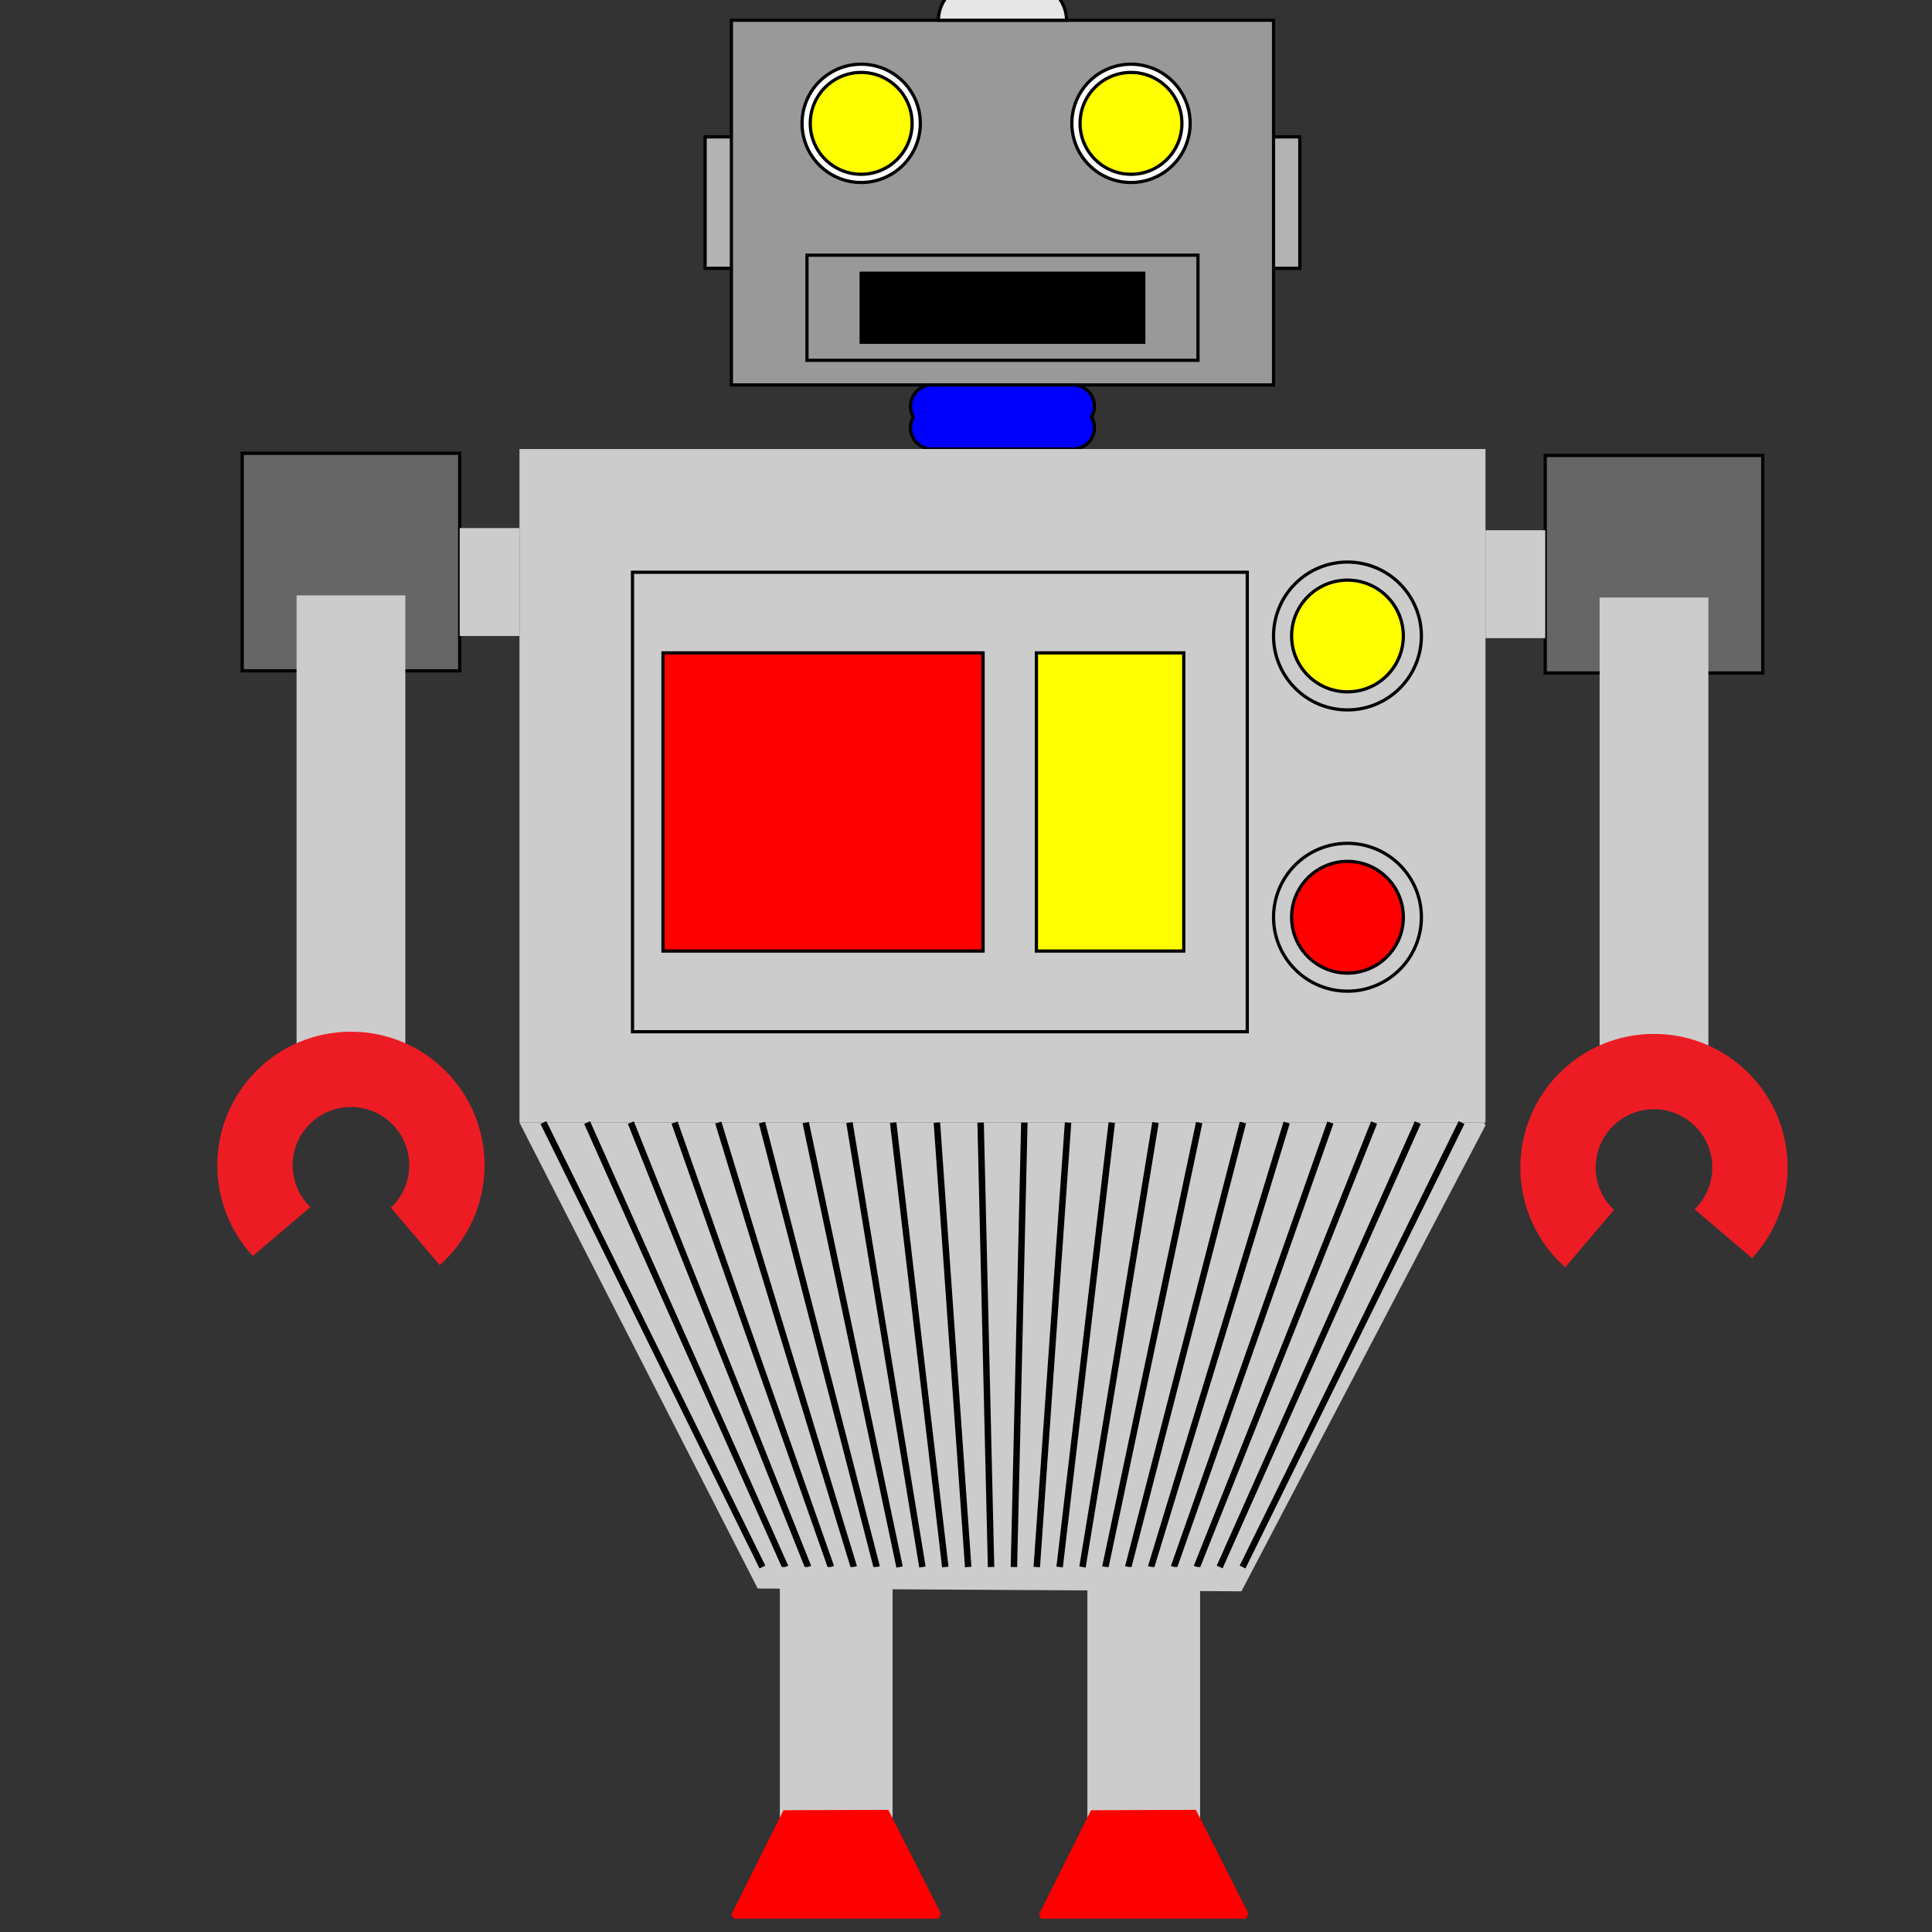 <?xml version="1.0" encoding="UTF-8"?>
<!DOCTYPE svg  PUBLIC '-//W3C//DTD SVG 1.1//EN'  'http://www.w3.org/Graphics/SVG/1.1/DTD/svg11.dtd'>
<svg enable-background="new 0 0 600 600" version="1.1" viewBox="0 0 600 600" xml:space="preserve" xmlns="http://www.w3.org/2000/svg">
<rect x="0" y="0" width="600" height="600" fill="#333333" stroke="none"/>
<circle cx="-275.31" cy="141.67" r="10.204" fill="#fff" stroke="#000"/>
<circle cx="-275.31" cy="141.67" r="12.755" fill="#fff" stroke="#000"/>
<rect x="-127.37" y="128.92" width="4.082" height="0" fill="none" stroke="#000"/>
<path d="m-212 195.5" fill="#ccc"/>

	
		<rect x="302.65" y="-28.408" width="17.346" height="34.694" fill="#F2F2F2" stroke="#000"/>
		<rect x="218.98" y="42.51" width="16.326" height="40.816" fill="#B3B3B3" stroke="#000"/>
		<rect x="387.35" y="42.51" width="16.326" height="40.817" fill="#B3B3B3" stroke="#000"/>
		<rect x="227.14" y="6.286" width="168.37" height="113.26" fill="#999" stroke="#000"/>
		<path d="m339 129.5c0.566-0.977 0.895-2.107 0.895-3.316 0-3.663-2.969-6.633-6.633-6.633h-43.876c-3.663 0-6.633 2.97-6.633 6.633 0 1.209 0.329 2.34 0.895 3.316-0.565 0.977-0.895 2.107-0.895 3.316 0 3.663 2.97 6.633 6.633 6.633h43.876c3.662 0 6.633-2.97 6.633-6.633-1e-3 -1.209-0.329-2.339-0.895-3.316z" fill="#00f" stroke="#000"/>
		<rect x="161.33" y="139.45" width="300" height="209.18" fill="#ccc"/>
		<g stroke="#000">
			<rect x="267.45" y="84.858" width="87.755" height="21.428"/>
			<rect x="250.61" y="79.246" width="121.43" height="32.652" fill="none"/>
		</g>
		<path d="m311.33-8.51c-10.99 0-19.898 6.625-19.898 14.796h39.795c0-8.171-8.909-14.796-19.897-14.796z" fill="#E6E6E6" stroke="#000"/>
		<circle cx="311.32" cy="-36.571" r="12.755" fill="#f00" stroke="#000"/>
		<g stroke="#000">
			<rect x="205.9" y="202.76" width="99.397" height="92.598" fill="#f00"/>
			<rect x="321.87" y="202.76" width="45.757" height="92.599" fill="#ff0"/>
			<rect x="196.43" y="177.72" width="190.92" height="142.69" fill="none"/>
		</g>
		<g stroke="#000">
			<circle cx="418.47" cy="197.51" r="22.959" fill="none"/>
			<circle cx="418.47" cy="197.51" r="17.348" fill="#ff0"/>
		</g>
		<g stroke="#000">
			<circle cx="418.47" cy="284.86" r="22.959" fill="none"/>
			<circle cx="418.47" cy="284.86" r="17.348" fill="#f00"/>
		</g>
		<path d="m250.61 339.45" fill="#ff0" stroke="#000"/>
		<path d="m250.61 339.45" fill="#ff0" stroke="#000"/>
		<g stroke="#000">
			<circle cx="267.45" cy="38.308" r="18.367" fill="#fff"/>
			<circle cx="267.45" cy="38.308" r="15.816" fill="#ff0"/>
		</g>
		<g stroke="#000">
			<circle cx="351.24" cy="38.308" r="18.367" fill="#fff"/>
			<circle cx="351.24" cy="38.308" r="15.816" fill="#ff0"/>
		</g>
		
			<polygon points="235.31 493.33 385.53 494.2 461.33 349.5 460.88 348.63 161.33 348.63" fill="#ccc"/>
		
		<g fill="#ccc" stroke="#000" stroke-width="2">
			<line x1="168.77" x2="236.77" y1="348.63" y2="486.65"/>
			<line x1="182.34" x2="243.87" y1="348.63" y2="486.65"/>
			<line x1="195.92" x2="250.97" y1="348.63" y2="486.65"/>
			<line x1="209.5" x2="258.07" y1="348.63" y2="486.65"/>
			<line x1="223.08" x2="265.17" y1="348.63" y2="486.65"/>
			<line x1="236.65" x2="272.27" y1="348.63" y2="486.65"/>
			<line x1="250.23" x2="279.37" y1="348.63" y2="486.65"/>
			<line x1="263.81" x2="286.47" y1="348.63" y2="486.65"/>
			<line x1="277.38" x2="293.57" y1="348.63" y2="486.65"/>
			<line x1="290.96" x2="300.68" y1="348.63" y2="486.65"/>
			<line x1="304.54" x2="307.78" y1="348.63" y2="486.65"/>
			<line x1="318.12" x2="314.88" y1="348.63" y2="486.65"/>
			<line x1="331.69" x2="321.98" y1="348.63" y2="486.65"/>
			<line x1="345.27" x2="329.08" y1="348.63" y2="486.65"/>
			<line x1="358.85" x2="336.18" y1="348.63" y2="486.65"/>
			<line x1="372.42" x2="343.28" y1="348.63" y2="486.65"/>
			<line x1="386" x2="350.38" y1="348.63" y2="486.65"/>
			<line x1="399.58" x2="357.48" y1="348.63" y2="486.65"/>
			<line x1="413.15" x2="364.58" y1="348.63" y2="486.65"/>
			<line x1="426.73" x2="371.68" y1="348.63" y2="486.65"/>
			<line x1="440.31" x2="378.78" y1="348.63" y2="486.65"/>
			<line x1="453.89" x2="385.89" y1="348.63" y2="486.65"/>
		</g>
		
			<rect x="75.214" y="140.78" width="67.55" height="67.55" fill="#666" stroke="#000"/>
			<rect x="92.102" y="184.9" width="33.775" height="154" fill="#ccc"/>
			<rect x="142.76" y="164" width="18.562" height="33.51" fill="#ccc"/>
			<path d="m96.37 374.88c-3.384-3.291-5.493-7.885-5.493-12.979 0-10.002 8.109-18.111 18.112-18.111s18.112 8.109 18.112 18.111c0 5.193-2.197 9.861-5.697 13.164l15.168 17.833c8.536-7.601 13.917-18.667 13.917-30.995 0-22.92-18.58-41.5-41.5-41.5s-41.5 18.58-41.5 41.5c0 10.871 4.186 20.763 11.028 28.162l17.853-15.185z" fill="#ED1C24"/>
		
		
			<rect x="479.89" y="141.45" width="67.55" height="67.55" fill="#666" stroke="#000"/>
			<rect x="496.78" y="185.57" width="33.775" height="154" fill="#ccc"/>
			<rect x="461.33" y="164.67" width="18.563" height="33.51" fill="#ccc"/>
			<path d="m526.28 375.56c3.383-3.291 5.492-7.885 5.492-12.979 0-10.002-8.109-18.111-18.112-18.111s-18.112 8.109-18.112 18.111c0 5.193 2.197 9.861 5.697 13.164l-15.168 17.833c-8.536-7.601-13.917-18.667-13.917-30.995 0-22.92 18.58-41.5 41.5-41.5s41.5 18.58 41.5 41.5c0 10.871-4.187 20.763-11.028 28.162l-17.852-15.185z" fill="#ED1C24"/>
		
	
	
		<rect x="242.19" y="486.65" width="35" height="78.799" fill="#ccc"/>
		<polygon points="243.32 562.18 227.14 594.58 227.79 595.85 291.48 595.85 292.24 594.32 275.87 562.06" fill="#f00"/>
	
	
		<rect x="337.7" y="486.65" width="35" height="78.799" fill="#ccc"/>
		<polygon points="338.83 562.18 322.66 594.58 323.3 595.85 386.99 595.85 387.75 594.32 371.38 562.06" fill="#f00"/>
	

</svg>
